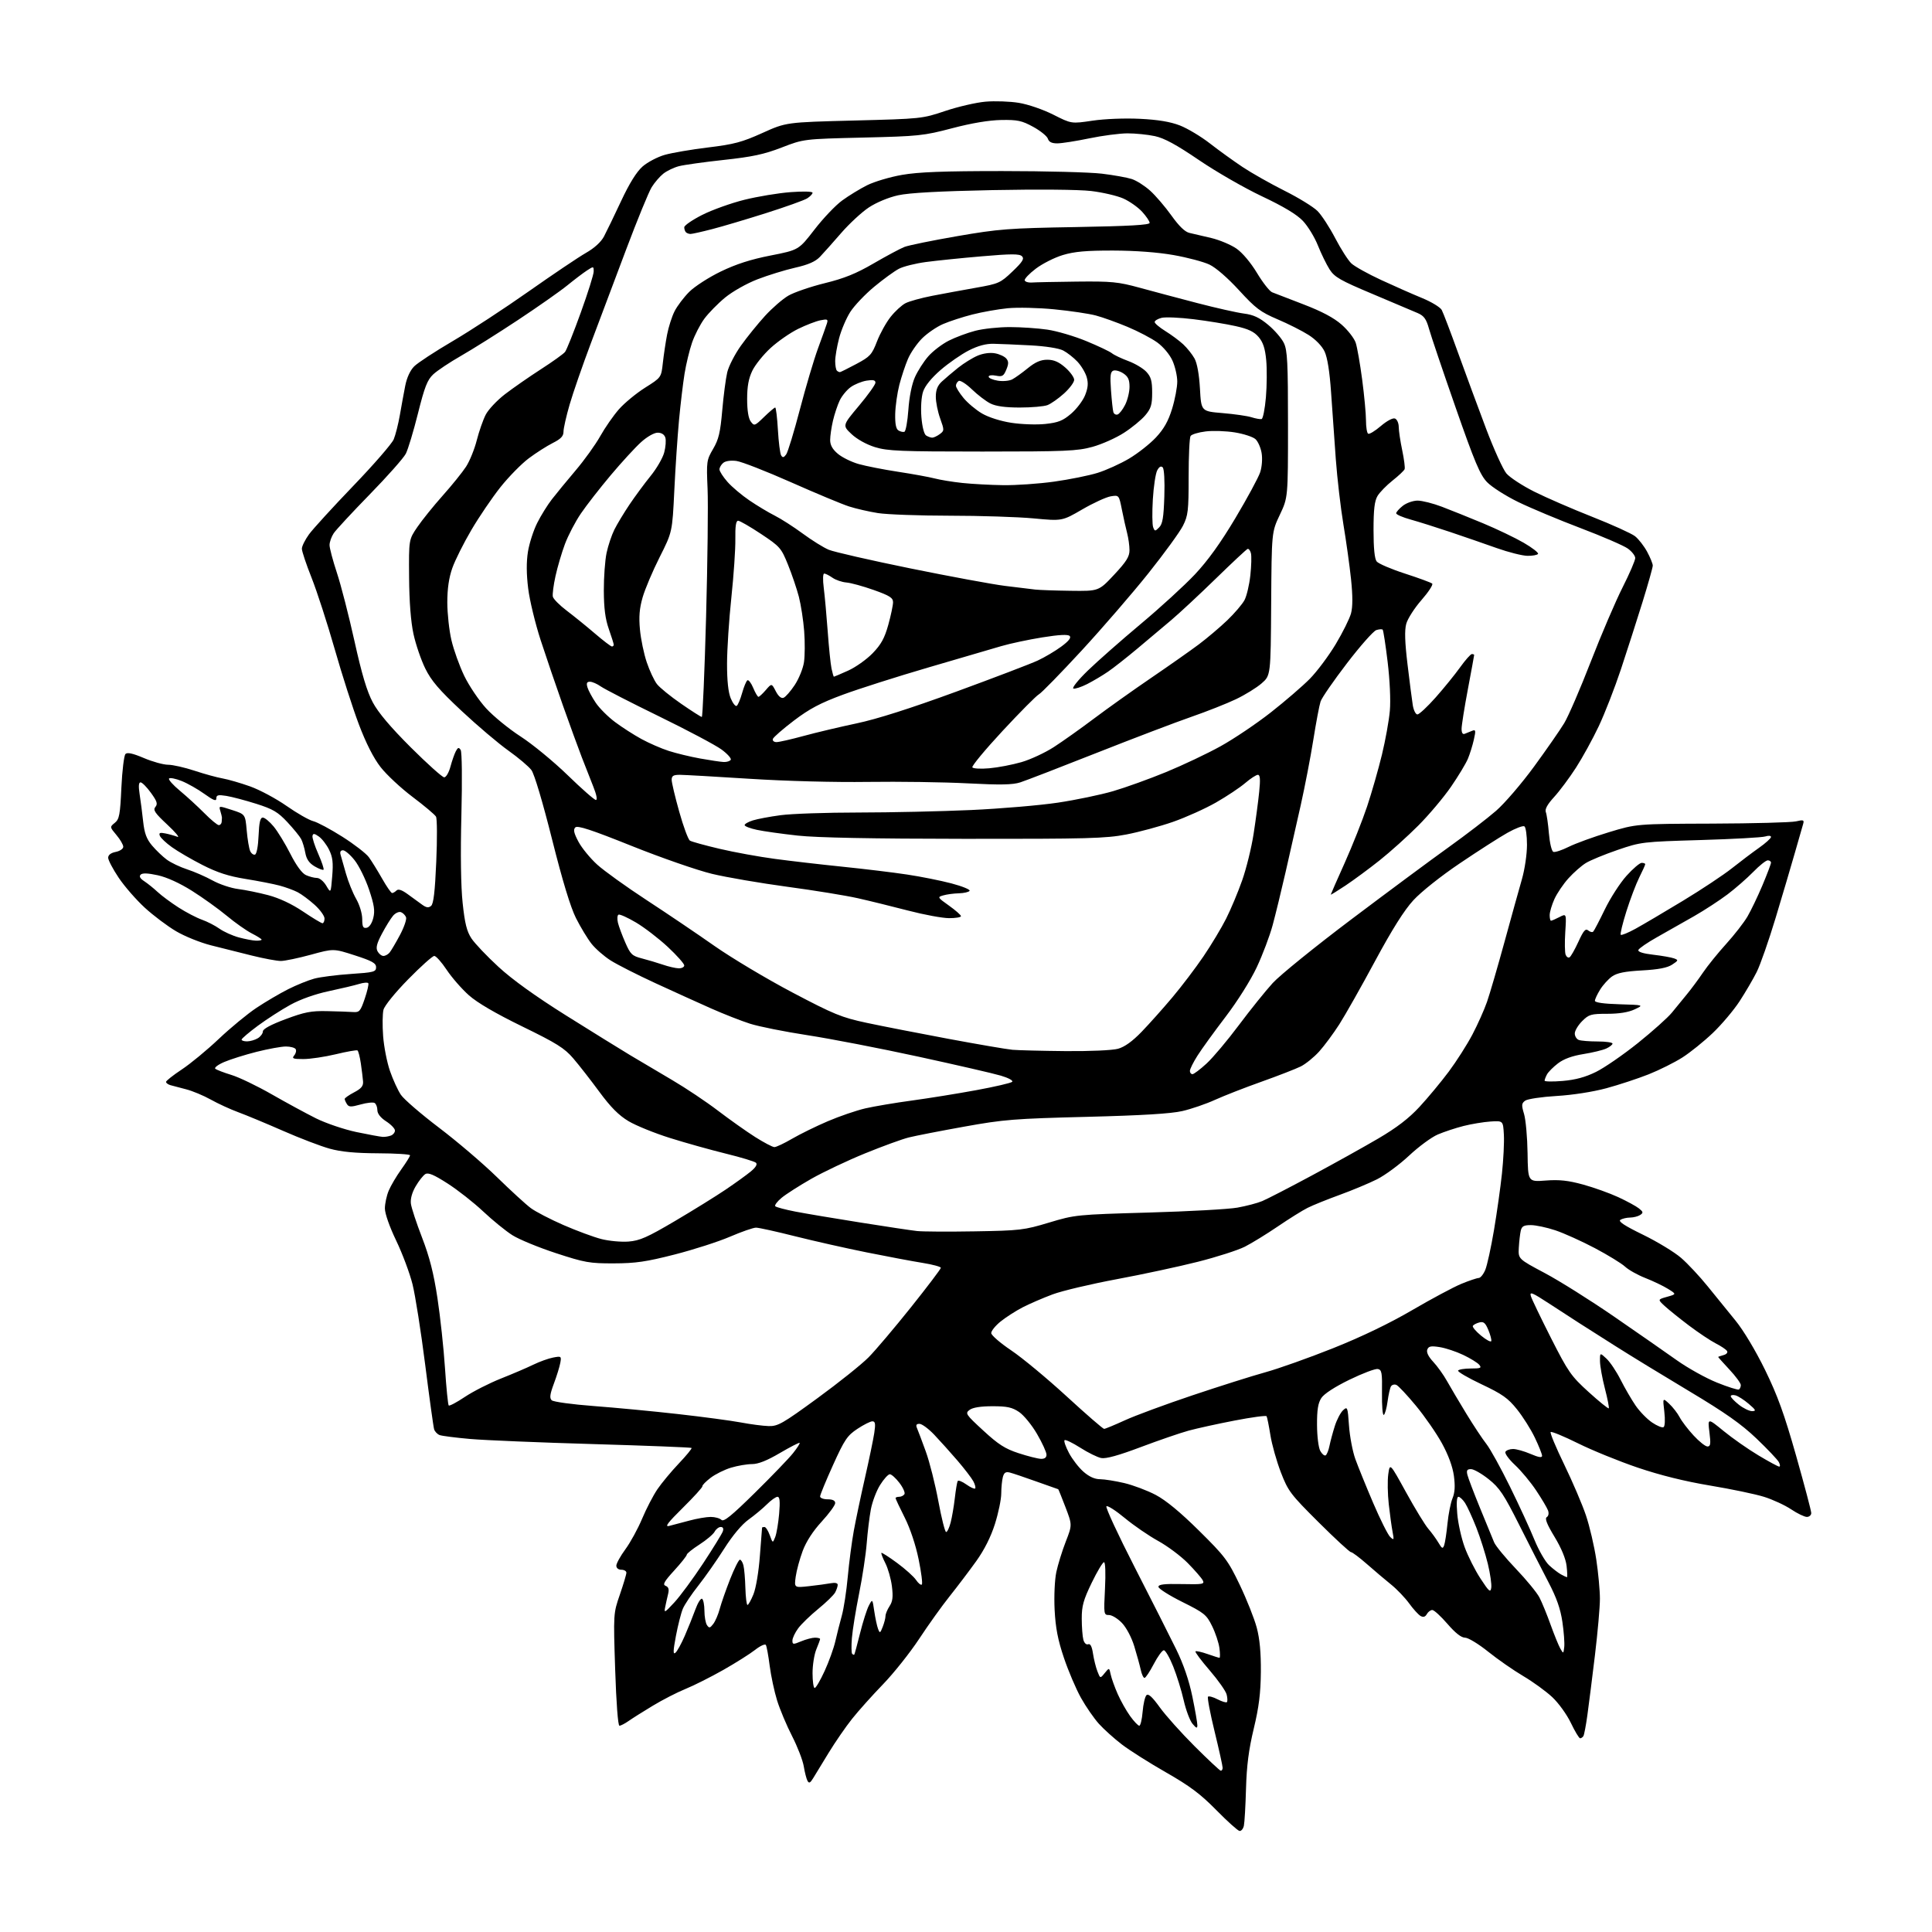 <?xml version="1.0" encoding="UTF-8" standalone="no"?>
<svg 
  version="1.1" 
  xmlns="http://www.w3.org/2000/svg" 
  xmlns:xlink="http://www.w3.org/1999/xlink" 
  xmlns:svg="http://www.w3.org/2000/svg"
  xmlns:rdf="http://www.w3.org/1999/02/22-rdf-syntax-ns#"
  xmlns:cc="http://creativecommons.org/ns#"
  xmlns:dc="http://purl.org/dc/elements/1.1/"
  viewBox="0 0 768 768"
  width="768"
  height="768"
>
<style>svg {background-color: white; }</style>"
<path stroke="none" fill="black" fill-rule="evenodd" d="M492.73,727.83C492.05,727.74 487.90,724.01 483.50,719.54C477.20,713.13 472.95,709.95 463.50,704.55C456.90,700.78 449.01,695.79 445.96,693.45C442.91,691.12 438.80,687.42 436.83,685.24C434.86,683.05 431.64,678.40 429.68,674.88C427.72,671.37 424.68,664.23 422.92,659.00C420.51,651.87 419.60,647.12 419.23,639.94C418.96,634.53 419.25,628.03 419.90,624.94C420.54,621.95 422.22,616.50 423.65,612.84C426.24,606.18 426.24,606.18 423.53,599.09C422.04,595.19 420.75,592.00 420.66,591.99C420.57,591.99 416.68,590.61 412.00,588.93C407.32,587.25 402.55,585.64 401.39,585.35C399.79,584.95 399.13,585.39 398.65,587.16C398.31,588.45 398.02,591.39 398.01,593.70C398.01,596.01 396.88,601.44 395.51,605.78C393.88,610.93 391.31,616.05 388.07,620.58C385.34,624.38 380.60,630.65 377.53,634.50C374.45,638.35 368.98,646.00 365.36,651.50C361.73,657.00 355.29,665.10 351.04,669.50C346.78,673.90 341.23,680.10 338.71,683.27C336.18,686.44 332.00,692.52 329.40,696.77C326.81,701.02 324.03,705.58 323.22,706.90C322.07,708.78 321.58,709.00 320.99,707.90C320.57,707.13 319.90,704.54 319.51,702.14C319.11,699.74 317.02,694.34 314.87,690.14C312.71,685.94 310.04,679.58 308.92,676.00C307.81,672.42 306.48,666.21 305.96,662.18C305.45,658.15 304.77,654.43 304.44,653.90C304.12,653.38 302.20,654.25 300.18,655.84C298.15,657.43 292.45,661.03 287.50,663.84C282.55,666.64 275.80,670.04 272.50,671.38C269.20,672.72 263.35,675.72 259.50,678.05C255.65,680.37 251.31,683.11 249.85,684.14C248.39,685.16 246.76,686.00 246.23,686.00C245.66,686.00 244.97,676.83 244.54,663.69C243.81,641.38 243.82,641.37 246.41,633.86C247.83,629.73 249.00,625.82 249.00,625.17C249.00,624.53 248.10,624.00 247.00,624.00C245.83,624.00 245.00,623.33 245.00,622.38C245.00,621.50 246.63,618.55 248.61,615.85C250.60,613.14 253.59,607.68 255.25,603.71C256.91,599.75 259.65,594.48 261.33,592.00C263.02,589.52 266.85,584.91 269.86,581.74C272.86,578.58 275.13,575.80 274.91,575.58C274.68,575.36 257.18,574.67 236.00,574.05C214.82,573.44 192.76,572.52 186.96,572.02C181.17,571.51 175.67,570.81 174.75,570.46C173.83,570.10 172.85,569.07 172.57,568.16C172.29,567.25 170.69,555.70 169.02,542.50C167.35,529.30 165.08,514.90 163.98,510.50C162.88,506.10 159.96,498.30 157.49,493.16C154.85,487.66 153.00,482.41 153.00,480.38C153.00,478.49 153.68,475.31 154.51,473.33C155.34,471.34 157.59,467.53 159.51,464.86C161.43,462.18 163.00,459.66 163.00,459.25C163.00,458.84 157.26,458.48 150.25,458.45C141.28,458.41 135.59,457.87 131.07,456.62C127.53,455.65 119.21,452.47 112.57,449.55C105.93,446.64 97.93,443.31 94.78,442.15C91.63,441.00 86.68,438.72 83.78,437.10C80.88,435.48 76.47,433.65 74.00,433.02C71.53,432.39 68.71,431.65 67.75,431.37C66.79,431.09 66.00,430.51 66.00,430.07C66.00,429.64 68.81,427.42 72.25,425.14C75.69,422.87 82.33,417.39 87.00,412.96C91.67,408.54 98.43,402.97 102.02,400.59C105.60,398.21 111.24,394.90 114.54,393.23C117.85,391.56 122.52,389.67 124.93,389.02C127.33,388.37 133.85,387.54 139.40,387.17C148.61,386.56 149.50,386.32 149.50,384.50C149.50,382.87 147.92,381.99 141.05,379.77C132.59,377.04 132.59,377.04 123.55,379.52C118.57,380.88 113.21,382.00 111.64,382.00C110.07,382.00 104.89,381.04 100.14,379.86C95.39,378.68 88.05,376.84 83.83,375.77C79.61,374.70 73.36,372.18 69.96,370.16C66.55,368.15 60.97,363.95 57.57,360.84C54.17,357.72 49.50,352.37 47.19,348.93C44.89,345.50 43.00,341.91 43.00,340.97C43.00,339.86 44.06,339.04 46.00,338.65C47.68,338.31 49.00,337.41 49.00,336.60C49.00,335.81 47.79,333.71 46.30,331.95C43.61,328.74 43.60,328.74 45.64,327.09C47.43,325.64 47.76,323.91 48.25,313.11C48.57,306.33 49.30,300.30 49.88,299.72C50.61,298.99 52.81,299.47 57.21,301.34C60.67,302.81 65.00,304.00 66.82,304.00C68.65,304.00 73.38,305.07 77.32,306.37C81.27,307.68 86.30,309.06 88.50,309.44C90.70,309.83 95.62,311.25 99.43,312.61C103.24,313.97 109.77,317.47 113.93,320.38C118.09,323.29 122.85,326.01 124.50,326.42C126.15,326.83 131.35,329.61 136.07,332.60C140.79,335.59 145.55,339.27 146.64,340.77C147.73,342.27 150.09,346.09 151.89,349.25C153.68,352.41 155.47,355.00 155.87,355.00C156.27,355.00 157.06,354.54 157.62,353.98C158.32,353.28 159.74,353.75 162.07,355.45C163.96,356.81 166.51,358.68 167.76,359.59C169.46,360.83 170.34,360.96 171.36,360.11C172.34,359.30 172.91,354.43 173.42,342.53C173.82,333.47 173.77,325.42 173.32,324.63C172.87,323.83 168.68,320.31 164.02,316.80C159.36,313.29 153.62,307.94 151.27,304.91C148.48,301.32 145.49,295.44 142.66,287.96C140.27,281.65 135.94,268.18 133.04,258.00C130.13,247.82 126.01,235.10 123.88,229.73C121.74,224.36 120.00,219.14 120.00,218.13C120.00,217.12 121.28,214.55 122.84,212.40C124.40,210.26 132.32,201.59 140.43,193.15C148.55,184.71 155.78,176.38 156.51,174.64C157.23,172.91 158.33,168.56 158.95,164.99C159.57,161.42 160.53,156.17 161.09,153.33C161.72,150.13 163.07,147.20 164.64,145.64C166.03,144.24 172.94,139.72 179.99,135.58C187.05,131.44 200.62,122.56 210.16,115.84C219.70,109.13 229.92,102.25 232.87,100.56C236.27,98.63 238.92,96.21 240.09,94.00C241.11,92.08 244.18,85.74 246.90,79.92C250.21,72.85 253.05,68.29 255.43,66.19C257.40,64.47 261.37,62.38 264.25,61.56C267.14,60.74 274.91,59.41 281.53,58.61C291.77,57.37 294.97,56.52 303.03,52.88C312.50,48.60 312.50,48.60 339.50,47.91C366.20,47.23 366.60,47.19 375.72,44.12C380.79,42.42 387.99,40.75 391.72,40.42C395.45,40.09 401.43,40.30 405.00,40.88C408.68,41.48 414.62,43.52 418.70,45.58C425.90,49.22 425.90,49.22 434.29,47.97C439.15,47.25 447.08,46.94 453.10,47.23C460.31,47.58 465.18,48.39 469.00,49.86C472.02,51.03 477.43,54.26 481.00,57.05C484.57,59.83 490.43,64.05 494.00,66.43C497.57,68.80 505.05,73.03 510.61,75.82C516.18,78.60 522.07,82.23 523.72,83.87C525.36,85.51 528.53,90.38 530.77,94.68C533.01,98.98 535.90,103.49 537.18,104.70C538.47,105.91 543.79,108.88 549.01,111.29C554.23,113.71 561.55,116.94 565.28,118.47C569.01,120.00 572.54,122.14 573.12,123.23C573.70,124.31 576.64,132.02 579.64,140.35C582.65,148.68 587.64,162.20 590.73,170.38C593.82,178.56 597.46,186.58 598.81,188.19C600.17,189.80 605.15,193.06 609.89,195.44C614.63,197.81 624.99,202.31 632.93,205.44C640.86,208.57 648.51,212.04 649.93,213.14C651.34,214.25 653.51,217.02 654.75,219.31C655.99,221.60 657.00,224.08 657.00,224.83C657.00,225.58 655.16,232.11 652.92,239.35C650.68,246.58 646.82,258.57 644.36,266.00C641.89,273.43 637.92,283.62 635.54,288.66C633.16,293.70 629.08,301.13 626.48,305.16C623.88,309.20 619.97,314.44 617.79,316.82C615.11,319.75 614.05,321.67 614.49,322.82C614.85,323.74 615.41,327.58 615.72,331.34C616.05,335.17 616.82,338.38 617.49,338.63C618.13,338.88 620.88,337.98 623.58,336.63C626.29,335.28 633.45,332.67 639.50,330.84C650.50,327.50 650.50,327.50 680.50,327.40C697.00,327.34 712.03,326.94 713.90,326.51C716.94,325.81 717.25,325.93 716.76,327.61C716.46,328.65 714.99,333.77 713.49,339.00C712.00,344.23 708.55,355.88 705.83,364.90C703.11,373.92 699.72,383.60 698.31,386.40C696.90,389.21 693.84,394.43 691.52,398.00C689.19,401.57 684.40,407.25 680.87,410.62C677.33,413.99 671.90,418.37 668.80,420.35C665.70,422.33 659.65,425.35 655.36,427.06C651.06,428.76 643.48,431.26 638.52,432.60C633.20,434.03 625.08,435.30 618.73,435.67C612.81,436.02 607.21,436.86 606.29,437.53C604.82,438.60 604.77,439.28 605.84,442.85C606.51,445.10 607.14,452.09 607.23,458.38C607.39,469.82 607.39,469.82 614.45,469.28C619.85,468.87 623.36,469.25 629.30,470.88C633.58,472.05 639.87,474.31 643.29,475.89C646.70,477.47 650.40,479.48 651.50,480.36C653.23,481.74 653.30,482.10 652.00,482.97C651.17,483.52 649.38,483.98 648.00,484.00C646.62,484.02 644.88,484.42 644.13,484.90C643.15,485.52 645.76,487.24 653.13,490.83C658.83,493.61 665.67,497.77 668.31,500.07C670.96,502.38 675.68,507.43 678.81,511.31C681.94,515.18 686.92,521.31 689.87,524.93C693.04,528.80 697.86,536.84 701.61,544.50C706.61,554.72 709.26,562.04 713.99,578.71C717.29,590.37 720.00,600.61 720.00,601.46C720.00,602.30 719.21,603.00 718.25,603.00C717.29,602.99 714.48,601.64 712.00,599.98C709.52,598.32 704.68,596.09 701.23,595.01C697.79,593.93 688.13,591.92 679.77,590.53C669.72,588.85 659.99,586.44 651.04,583.41C643.59,580.88 632.89,576.53 627.26,573.73C621.62,570.94 616.74,568.93 616.41,569.26C616.08,569.59 618.51,575.40 621.80,582.18C625.09,588.96 628.98,598.05 630.44,602.39C631.90,606.73 633.74,614.61 634.54,619.89C635.34,625.18 635.99,632.21 635.99,635.51C636.00,638.82 635.10,648.95 634.01,658.01C632.92,667.08 631.56,677.81 631.00,681.86C630.44,685.91 629.73,689.62 629.43,690.11C629.13,690.60 628.54,691.00 628.12,691.00C627.71,691.00 626.06,688.27 624.47,684.94C622.86,681.56 619.56,676.99 617.03,674.62C614.52,672.28 609.33,668.51 605.49,666.25C601.65,663.98 595.38,659.63 591.57,656.57C587.74,653.49 583.63,651.00 582.38,651.00C580.88,651.00 578.52,649.15 575.37,645.50C572.76,642.48 570.05,640.00 569.36,640.00C568.67,640.00 567.69,640.73 567.19,641.63C566.56,642.75 565.79,642.98 564.71,642.38C563.85,641.89 561.80,639.65 560.16,637.38C558.52,635.12 555.29,631.74 552.98,629.88C550.67,628.02 546.35,624.36 543.38,621.75C540.41,619.14 537.55,617.00 537.04,617.00C536.52,617.00 530.73,611.66 524.17,605.13C512.99,594.00 512.05,592.76 509.16,585.27C507.47,580.87 505.59,574.22 505.00,570.47C504.40,566.72 503.72,563.36 503.49,562.98C503.26,562.61 497.54,563.38 490.79,564.69C484.03,565.99 475.80,567.80 472.50,568.70C469.20,569.60 460.65,572.54 453.50,575.23C444.64,578.57 439.62,579.96 437.74,579.59C436.22,579.29 432.46,577.43 429.38,575.46C426.30,573.50 423.51,572.16 423.17,572.50C422.83,572.83 423.63,575.12 424.94,577.59C426.24,580.05 428.83,583.40 430.69,585.03C432.92,586.99 435.16,588.01 437.28,588.01C439.05,588.02 443.38,588.71 446.91,589.54C450.43,590.37 456.06,592.49 459.41,594.25C463.47,596.39 469.21,601.13 476.64,608.48C486.96,618.68 488.16,620.28 492.82,630.00C495.58,635.77 498.62,643.42 499.57,647.00C500.77,651.48 501.27,656.97 501.21,664.65C501.13,673.08 500.45,678.57 498.39,687.15C496.39,695.48 495.57,701.83 495.31,711.00C495.12,717.88 494.73,724.51 494.46,725.75C494.19,726.99 493.41,727.92 492.73,727.83zM485.25,703.88C485.66,703.94 486.01,703.44 486.02,702.75C486.03,702.06 484.59,695.55 482.82,688.29C481.04,681.02 479.87,674.80 480.20,674.46C480.54,674.13 482.25,674.59 484.00,675.50C485.75,676.41 487.42,676.91 487.71,676.62C488.00,676.33 487.96,674.97 487.61,673.60C487.27,672.22 484.23,667.91 480.87,664.01C477.50,660.11 474.96,656.71 475.22,656.45C475.48,656.19 477.61,656.66 479.97,657.49C482.32,658.32 484.48,659.00 484.76,659.00C485.04,659.00 485.03,657.26 484.74,655.13C484.46,653.01 483.15,649.07 481.82,646.38C479.61,641.87 478.70,641.14 469.96,636.79C464.76,634.20 460.50,631.50 460.50,630.79C460.50,629.82 462.76,629.55 469.75,629.69C478.23,629.87 478.93,629.74 478.09,628.16C477.58,627.21 474.91,624.15 472.16,621.35C469.41,618.56 464.10,614.59 460.37,612.54C456.65,610.49 450.67,606.39 447.09,603.42C443.51,600.45 440.24,598.36 439.82,598.78C439.39,599.21 444.46,610.12 451.07,623.03C457.68,635.94 465.09,650.59 467.54,655.60C470.48,661.62 472.66,667.99 473.99,674.46C475.10,679.83 475.99,684.96 475.97,685.86C475.94,687.17 475.55,687.04 474.04,685.23C473.00,683.99 471.43,679.80 470.55,675.94C469.68,672.07 467.79,666.01 466.37,662.46C464.95,658.90 463.27,656.00 462.64,656.00C462.01,656.00 460.21,658.48 458.63,661.50C457.05,664.53 455.40,667.00 454.96,667.00C454.52,667.00 453.84,665.54 453.46,663.75C453.07,661.96 451.91,657.76 450.89,654.41C449.81,650.88 447.74,646.98 446.00,645.16C444.34,643.42 442.02,642.00 440.85,642.00C438.77,642.00 438.73,641.72 439.25,631.50C439.56,625.32 439.40,621.00 438.86,621.00C438.35,621.00 436.14,624.69 433.96,629.20C430.67,636.00 430.00,638.42 430.01,643.45C430.02,646.78 430.31,650.54 430.65,651.81C431.00,653.14 431.81,653.90 432.55,653.62C433.43,653.28 434.05,654.47 434.48,657.31C434.83,659.62 435.62,662.80 436.24,664.39C437.36,667.28 437.36,667.28 439.14,665.07C440.93,662.87 440.93,662.87 441.53,665.68C441.86,667.23 443.12,670.72 444.32,673.44C445.52,676.15 447.74,680.09 449.26,682.19C450.77,684.28 452.40,686.00 452.88,686.00C453.36,686.00 453.96,683.51 454.21,680.46C454.46,677.42 455.15,674.45 455.73,673.87C456.48,673.12 458.03,674.53 461.00,678.65C463.31,681.87 469.54,688.83 474.85,694.13C480.16,699.42 484.84,703.81 485.25,703.88zM323.85,671.00C324.32,671.00 326.10,667.96 327.80,664.25C329.50,660.54 331.41,655.25 332.04,652.50C332.66,649.75 333.83,645.16 334.62,642.30C335.42,639.45 336.49,632.47 337.00,626.80C337.52,621.14 338.60,612.90 339.40,608.50C340.21,604.10 342.21,594.59 343.86,587.36C345.50,580.13 347.16,572.15 347.54,569.61C348.09,565.94 347.93,565.00 346.78,565.00C345.99,565.00 343.31,566.35 340.82,568.00C336.81,570.66 335.72,572.26 331.15,582.36C328.32,588.61 326.00,594.24 326.00,594.86C326.00,595.49 327.35,596.00 329.00,596.00C331.01,596.00 332.00,596.50 332.00,597.51C332.00,598.34 329.58,601.65 326.63,604.86C323.19,608.60 320.47,612.79 319.09,616.49C317.90,619.68 316.65,624.28 316.31,626.73C315.70,631.18 315.70,631.18 321.60,630.53C324.85,630.17 328.74,629.64 330.25,629.36C331.95,629.04 333.00,629.28 333.00,629.99C333.00,630.62 332.55,631.98 331.99,633.02C331.43,634.06 328.41,637.00 325.27,639.56C322.13,642.12 318.53,645.60 317.28,647.30C316.03,649.00 315.00,651.18 315.00,652.14C315.00,653.76 315.28,653.78 318.47,652.45C320.38,651.65 322.85,651.00 323.97,651.00C325.09,651.00 326.00,651.24 326.00,651.53C326.00,651.82 325.32,653.68 324.50,655.65C323.68,657.63 323.00,661.89 323.00,665.12C323.00,668.35 323.38,671.00 323.85,671.00zM268.48,657.01C269.18,656.44 270.86,653.39 272.22,650.24C273.59,647.08 275.49,642.36 276.44,639.74C277.39,637.13 278.58,635.24 279.09,635.55C279.59,635.86 280.01,638.00 280.02,640.31C280.02,642.61 280.48,645.17 281.03,646.00C281.90,647.30 282.24,647.23 283.54,645.53C284.37,644.45 285.52,641.75 286.11,639.53C286.70,637.31 288.56,632.01 290.23,627.75C291.91,623.49 293.66,620.00 294.12,620.00C294.58,620.00 295.22,621.03 295.53,622.28C295.85,623.53 296.20,627.58 296.30,631.27C296.41,634.96 296.79,637.99 297.14,637.99C297.49,638.00 298.56,636.09 299.51,633.75C300.50,631.32 301.60,624.78 302.06,618.50C302.52,612.45 302.91,607.39 302.94,607.25C302.97,607.11 303.41,607.00 303.90,607.00C304.40,607.00 305.34,608.46 305.99,610.25C307.17,613.50 307.17,613.50 308.16,611.00C308.70,609.62 309.40,605.46 309.72,601.75C310.14,596.79 309.97,595.00 309.07,595.00C308.40,595.00 306.51,596.34 304.87,597.98C303.23,599.61 299.95,602.35 297.58,604.05C294.90,605.97 291.22,610.36 287.88,615.63C284.92,620.29 280.29,626.89 277.60,630.30C274.90,633.71 272.12,637.86 271.43,639.53C270.73,641.20 269.50,646.05 268.69,650.31C267.56,656.28 267.52,657.82 268.48,657.01zM339.58,657.75C339.72,657.61 340.75,653.79 341.88,649.26C343.01,644.73 344.58,639.78 345.37,638.27C346.81,635.52 346.81,635.52 347.54,640.51C347.95,643.26 348.62,646.40 349.04,647.50C349.74,649.34 349.88,649.28 350.90,646.68C351.50,645.14 352.00,643.21 352.00,642.40C352.00,641.59 352.73,639.82 353.62,638.46C354.86,636.57 355.07,634.75 354.55,630.59C354.18,627.62 353.01,623.49 351.95,621.41C350.90,619.34 350.18,617.48 350.37,617.29C350.56,617.11 353.37,618.91 356.62,621.30C359.86,623.69 363.25,626.73 364.15,628.07C365.05,629.41 366.08,630.22 366.44,629.87C366.80,629.53 366.23,625.01 365.17,619.85C364.01,614.17 361.82,607.60 359.63,603.25C357.63,599.29 356.00,595.81 356.00,595.52C356.00,595.24 356.65,595.00 357.44,595.00C358.23,595.00 359.17,594.53 359.53,593.96C359.88,593.38 358.98,591.36 357.53,589.46C356.08,587.56 354.36,586.02 353.70,586.04C353.04,586.06 351.31,587.97 349.86,590.29C348.40,592.60 346.75,596.98 346.18,600.00C345.61,603.02 344.87,609.10 344.53,613.50C344.19,617.90 342.83,626.90 341.50,633.50C340.17,640.10 338.89,648.05 338.64,651.18C338.39,654.30 338.44,657.11 338.76,657.43C339.08,657.74 339.44,657.89 339.58,657.75zM621.81,654.71C621.99,653.17 621.66,648.67 621.07,644.71C620.31,639.53 618.75,635.10 615.56,629.00C613.12,624.33 607.89,614.09 603.95,606.25C597.78,593.98 596.08,591.43 591.76,588.00C589.00,585.80 585.85,584.00 584.75,584.00C583.20,584.00 582.88,584.49 583.31,586.25C583.61,587.49 585.87,593.45 588.35,599.50C590.82,605.55 593.34,611.67 593.94,613.11C594.55,614.55 598.44,619.27 602.58,623.61C606.73,627.95 610.94,633.08 611.94,635.00C612.94,636.92 614.94,641.80 616.38,645.83C617.83,649.86 619.57,654.13 620.25,655.33C621.47,657.46 621.49,657.45 621.81,654.71zM268.05,637.00C270.35,634.52 275.49,627.55 279.48,621.50C283.46,615.45 287.00,609.71 287.33,608.75C287.72,607.62 287.43,607.00 286.50,607.00C285.72,607.00 284.62,607.84 284.07,608.88C283.51,609.91 280.80,612.20 278.03,613.98C275.26,615.76 273.00,617.58 273.00,618.02C273.00,618.47 270.75,621.30 268.00,624.31C263.99,628.70 263.32,629.91 264.60,630.40C265.74,630.84 266.03,631.75 265.61,633.51C265.27,634.88 264.75,637.24 264.44,638.75C263.91,641.32 264.15,641.20 268.05,637.00zM592.80,631.15C593.00,629.86 592.39,625.58 591.44,621.65C590.49,617.72 588.43,611.22 586.85,607.20C585.27,603.19 583.26,598.80 582.38,597.45C581.49,596.10 580.31,595.00 579.74,595.00C579.08,595.00 578.91,597.42 579.28,601.75C579.59,605.46 580.91,611.42 582.22,615.00C583.52,618.58 586.36,624.20 588.52,627.50C591.93,632.72 592.49,633.19 592.80,631.15zM622.88,626.97C623.09,626.99 623.03,624.98 622.75,622.52C622.43,619.67 620.69,615.44 617.96,610.93C614.90,605.88 614.01,603.61 614.87,603.08C615.57,602.64 615.78,601.55 615.36,600.42C614.97,599.36 612.86,595.80 610.66,592.50C608.47,589.20 604.67,584.63 602.22,582.35C599.75,580.05 598.06,577.71 598.44,577.10C598.81,576.49 600.18,576.00 601.48,576.00C602.77,576.00 605.90,576.88 608.42,577.96C611.60,579.33 613.00,579.56 613.00,578.71C613.00,578.05 611.71,574.80 610.13,571.50C608.56,568.20 605.35,563.12 603.01,560.21C599.45,555.77 597.16,554.16 588.93,550.27C583.53,547.72 579.34,545.27 579.61,544.82C579.89,544.37 582.17,544.00 584.68,544.00C588.59,544.00 589.07,543.79 588.02,542.52C587.34,541.71 584.48,539.94 581.65,538.60C578.82,537.25 574.59,535.85 572.25,535.49C568.82,534.95 567.88,535.14 567.37,536.48C566.96,537.54 567.80,539.27 569.71,541.32C571.35,543.07 573.83,546.52 575.21,549.00C576.60,551.48 580.06,557.33 582.91,562.00C585.76,566.67 589.34,572.08 590.86,574.00C592.38,575.92 596.61,583.58 600.25,591.00C603.90,598.42 608.27,607.91 609.96,612.09C611.66,616.26 614.28,620.81 615.78,622.20C617.27,623.59 619.40,625.23 620.50,625.84C621.60,626.44 622.67,626.95 622.88,626.97zM574.08,614.26C574.43,613.29 575.02,609.40 575.40,605.62C575.77,601.83 576.68,597.32 577.40,595.58C578.33,593.35 578.49,590.73 577.95,586.69C577.44,583.00 575.75,578.40 573.19,573.73C571.01,569.76 566.36,563.04 562.86,558.81C559.36,554.58 555.86,550.85 555.08,550.52C554.30,550.20 553.34,550.46 552.94,551.09C552.55,551.73 551.94,554.43 551.58,557.09C551.23,559.74 550.56,562.16 550.08,562.45C549.61,562.74 549.29,558.83 549.36,553.77C549.48,545.66 549.29,544.51 547.71,544.20C546.73,544.00 541.67,545.91 536.47,548.44C530.61,551.29 526.36,554.05 525.26,555.72C523.94,557.74 523.51,560.41 523.54,566.46C523.56,571.01 524.12,575.49 524.84,576.78C525.53,578.03 526.49,578.81 526.97,578.52C527.45,578.22 528.14,576.52 528.49,574.74C528.85,572.96 529.80,569.42 530.61,566.87C531.42,564.32 532.90,561.50 533.90,560.59C535.63,559.02 535.73,559.29 536.25,566.73C536.55,571.00 537.68,576.98 538.77,580.00C539.86,583.02 543.05,590.88 545.86,597.45C548.67,604.02 551.71,610.09 552.61,610.95C554.12,612.38 554.20,612.22 553.58,609.00C553.21,607.08 552.52,602.12 552.06,598.00C551.60,593.88 551.51,588.48 551.86,586.02C552.50,581.53 552.50,581.53 558.94,593.23C562.48,599.67 566.46,606.19 567.78,607.72C569.10,609.25 570.91,611.74 571.81,613.26C573.22,615.65 573.53,615.78 574.08,614.26zM376.10,609.00C376.55,609.00 377.36,607.31 377.89,605.25C378.43,603.19 379.18,598.80 379.56,595.50C379.94,592.20 380.45,589.15 380.70,588.73C380.94,588.31 382.48,588.92 384.13,590.09C385.77,591.26 387.35,591.98 387.64,591.69C387.93,591.41 387.60,590.12 386.92,588.84C386.23,587.55 383.38,583.84 380.59,580.58C377.79,577.33 373.65,572.72 371.38,570.33C369.12,567.95 366.48,566.00 365.52,566.00C364.25,566.00 363.99,566.46 364.54,567.75C364.96,568.71 366.52,572.88 368.02,577.00C369.52,581.12 371.76,590.01 373.01,596.75C374.26,603.49 375.65,609.00 376.10,609.00zM266.00,606.58C267.38,606.23 270.96,605.29 273.96,604.48C276.96,603.66 280.81,603.00 282.51,603.00C284.21,603.00 286.13,603.53 286.78,604.18C287.68,605.08 290.77,602.58 300.06,593.43C306.73,586.87 313.54,579.79 315.21,577.70C316.88,575.62 318.07,573.75 317.87,573.56C317.67,573.37 314.14,575.19 310.02,577.60C304.91,580.61 301.41,582.00 298.93,582.00C296.94,582.00 293.20,582.64 290.61,583.42C288.03,584.19 284.36,586.01 282.47,587.46C280.58,588.90 279.11,590.40 279.22,590.79C279.33,591.18 275.83,595.03 271.46,599.35C265.44,605.29 264.11,607.05 266.00,606.58zM707.26,583.00C707.71,583.00 707.64,582.19 707.11,581.20C706.58,580.21 702.59,576.01 698.24,571.85C692.22,566.10 685.85,561.61 671.54,553.05C661.21,546.87 647.97,538.78 642.13,535.07C636.28,531.37 629.80,527.25 627.73,525.92C625.65,524.59 620.34,521.14 615.91,518.25C609.01,513.74 607.96,513.32 608.55,515.25C608.93,516.49 612.56,524.02 616.60,532.00C623.41,545.41 624.53,547.02 631.53,553.37C635.69,557.14 639.28,560.05 639.50,559.83C639.73,559.61 639.04,556.07 637.97,551.96C636.91,547.86 636.03,542.96 636.02,541.08C636.00,537.65 636.00,537.65 638.60,540.08C640.03,541.41 642.57,545.20 644.23,548.50C645.90,551.80 648.58,556.41 650.18,558.74C651.78,561.08 654.72,564.10 656.71,565.45C658.70,566.80 660.76,567.65 661.29,567.32C661.84,566.98 661.97,564.38 661.59,561.16C660.93,555.59 660.93,555.59 663.56,558.04C665.01,559.40 666.86,561.79 667.68,563.36C668.50,564.94 670.99,568.20 673.21,570.61C675.44,573.03 677.92,575.00 678.74,575.00C679.97,575.00 680.11,574.00 679.52,569.33C678.81,563.66 678.81,563.66 685.16,568.85C688.65,571.71 694.87,576.06 698.98,578.52C703.09,580.99 706.82,583.00 707.26,583.00zM413.75,579.91C415.26,579.97 416.00,579.42 416.00,578.25C416.00,577.28 414.31,573.58 412.24,570.03C410.18,566.48 406.96,562.54 405.10,561.29C402.35,559.43 400.35,559.00 394.54,559.00C389.88,559.00 386.71,559.50 385.44,560.44C383.60,561.81 383.86,562.22 390.89,568.69C396.84,574.18 399.55,575.92 404.89,577.66C408.52,578.85 412.51,579.86 413.75,579.91zM438.90,568.00C439.35,568.00 443.04,566.47 447.11,564.61C451.17,562.74 463.27,558.27 474.00,554.67C484.73,551.07 497.77,546.94 503.00,545.50C508.23,544.06 520.38,539.74 530.00,535.90C541.30,531.39 552.43,526.03 561.40,520.78C569.05,516.31 577.83,511.62 580.90,510.35C583.98,509.08 587.09,508.04 587.80,508.02C588.52,508.01 589.70,506.54 590.44,504.75C591.17,502.96 592.72,495.88 593.88,489.00C595.04,482.12 596.47,472.00 597.05,466.50C597.64,461.00 597.99,454.02 597.81,451.00C597.50,445.50 597.50,445.50 592.50,445.82C589.75,446.00 584.93,446.80 581.80,447.59C578.66,448.38 574.05,449.91 571.54,450.98C569.04,452.05 563.90,455.84 560.12,459.39C556.33,462.94 550.60,467.17 547.37,468.79C544.14,470.41 537.45,473.20 532.50,475.00C527.55,476.80 521.83,479.11 519.79,480.14C517.74,481.16 512.43,484.48 507.98,487.51C503.53,490.54 497.62,494.17 494.85,495.58C492.08,496.98 483.67,499.68 476.16,501.58C468.64,503.48 454.14,506.60 443.92,508.50C433.70,510.41 422.22,513.12 418.42,514.54C414.61,515.96 409.27,518.27 406.55,519.67C403.82,521.08 399.89,523.60 397.80,525.28C395.71,526.96 394.02,529.05 394.03,529.92C394.05,530.79 397.64,533.89 402.00,536.82C406.36,539.75 416.26,547.96 424.00,555.07C431.74,562.18 438.45,568.00 438.90,568.00zM305.56,566.89C309.23,566.99 311.11,565.91 324.93,555.82C333.35,549.68 342.50,542.36 345.26,539.57C348.02,536.78 355.61,527.81 362.14,519.64C368.66,511.47 374.00,504.42 374.00,503.98C374.00,503.54 370.74,502.66 366.75,502.02C362.76,501.38 352.75,499.50 344.50,497.84C336.25,496.18 323.43,493.29 316.00,491.42C308.57,489.55 301.62,488.01 300.54,488.01C299.46,488.00 294.81,489.62 290.20,491.60C285.60,493.58 275.68,496.77 268.16,498.69C256.89,501.57 252.66,502.19 244.00,502.21C234.37,502.24 232.46,501.90 220.98,498.14C214.10,495.89 206.31,492.68 203.68,491.01C201.05,489.35 195.82,485.09 192.05,481.55C188.29,478.01 181.92,473.01 177.90,470.44C172.44,466.94 170.21,466.00 169.05,466.73C168.20,467.26 166.47,469.45 165.22,471.60C163.78,474.07 163.09,476.60 163.34,478.50C163.55,480.15 165.56,486.23 167.79,492.00C170.75,499.66 172.40,506.15 173.89,516.00C175.02,523.42 176.37,535.95 176.89,543.83C177.41,551.72 178.08,558.41 178.37,558.70C178.66,558.99 181.56,557.46 184.81,555.28C188.06,553.11 194.50,549.84 199.11,548.00C203.73,546.17 209.53,543.69 212.00,542.48C214.47,541.28 218.01,540.00 219.86,539.65C223.10,539.03 223.21,539.11 222.73,541.75C222.46,543.26 221.31,546.98 220.18,550.00C218.60,554.23 218.40,555.76 219.31,556.63C219.97,557.25 227.47,558.28 236.00,558.92C244.53,559.56 259.60,560.99 269.50,562.11C279.40,563.22 290.65,564.73 294.50,565.45C298.35,566.18 303.33,566.83 305.56,566.89zM696.50,560.95C698.20,560.92 697.99,560.48 695.14,558.05C693.30,556.47 690.94,554.96 689.89,554.68C688.85,554.41 688.00,554.56 688.00,555.02C688.00,555.48 689.46,557.01 691.25,558.42C693.04,559.83 695.40,560.96 696.50,560.95zM691.25,552.35C691.66,552.09 692.00,551.30 692.00,550.58C692.00,549.86 689.98,547.10 687.50,544.45C685.02,541.79 683.00,539.53 683.00,539.42C683.00,539.32 683.95,538.99 685.10,538.68C686.28,538.38 686.91,537.66 686.53,537.05C686.17,536.46 684.14,535.09 682.03,534.02C679.92,532.94 675.12,529.73 671.35,526.89C667.58,524.04 663.25,520.55 661.72,519.14C658.93,516.56 658.93,516.56 662.70,515.50C666.46,514.45 666.46,514.45 662.98,512.30C661.07,511.12 657.02,509.19 654.00,508.01C650.98,506.82 647.38,504.81 646.00,503.52C644.62,502.24 639.23,498.93 634.00,496.16C628.77,493.40 621.70,490.21 618.28,489.07C614.86,487.93 610.48,487.00 608.55,487.00C605.73,487.00 604.94,487.44 604.52,489.25C604.24,490.49 603.89,493.51 603.75,495.97C603.50,500.44 603.50,500.44 614.05,506.05C619.86,509.13 632.23,516.91 641.55,523.32C650.87,529.74 662.10,537.55 666.50,540.68C670.90,543.81 678.10,547.82 682.50,549.59C686.89,551.36 690.83,552.60 691.25,552.35zM592.80,533.11C592.97,532.60 592.44,530.60 591.63,528.67C590.46,525.85 589.75,525.25 588.07,525.69C586.91,525.99 585.75,526.60 585.48,527.04C585.20,527.48 586.67,529.23 588.74,530.93C590.80,532.64 592.63,533.61 592.80,533.11zM249.84,493.54C254.32,493.19 257.28,491.88 268.34,485.36C275.58,481.09 284.65,475.47 288.50,472.86C292.35,470.26 296.85,467.01 298.50,465.64C300.45,464.02 301.15,462.82 300.50,462.21C299.95,461.70 294.55,460.06 288.50,458.58C282.45,457.09 272.49,454.31 266.36,452.38C260.23,450.46 252.80,447.44 249.86,445.69C245.98,443.37 242.77,440.15 238.24,434.00C234.80,429.32 230.13,423.34 227.86,420.70C224.38,416.64 221.27,414.69 207.62,408.04C197.01,402.86 189.74,398.62 186.36,395.61C183.53,393.09 179.57,388.55 177.56,385.52C175.54,382.48 173.33,380.00 172.63,380.00C171.94,380.00 167.27,384.18 162.26,389.29C157.08,394.57 152.84,399.80 152.44,401.40C152.05,402.95 151.98,407.65 152.30,411.86C152.61,416.06 153.83,422.30 155.02,425.73C156.20,429.15 158.15,433.41 159.36,435.20C160.56,436.99 167.39,442.87 174.52,448.28C181.66,453.69 192.00,462.51 197.50,467.88C203.00,473.25 209.07,478.81 211.00,480.24C212.93,481.67 218.78,484.70 224.00,486.98C229.22,489.25 235.97,491.75 239.00,492.53C242.03,493.31 246.90,493.76 249.84,493.54zM387.50,489.48C405.47,489.18 407.07,488.99 417.00,486.00C427.33,482.89 427.96,482.83 456.50,482.01C472.45,481.56 488.37,480.68 491.89,480.05C495.40,479.42 499.85,478.26 501.76,477.45C503.68,476.65 512.51,472.10 521.38,467.33C530.24,462.57 542.17,455.93 547.88,452.58C555.21,448.28 560.02,444.59 564.27,440.00C567.58,436.43 572.82,430.12 575.90,426.00C578.98,421.87 583.21,415.23 585.30,411.25C587.39,407.27 590.01,401.42 591.11,398.25C592.21,395.09 595.33,384.40 598.04,374.50C600.75,364.60 603.87,353.36 604.98,349.52C606.11,345.61 607.00,339.59 607.00,335.83C607.00,332.14 606.54,328.83 605.97,328.48C605.40,328.13 602.36,329.29 599.22,331.06C596.07,332.83 587.58,338.27 580.34,343.16C572.77,348.26 564.92,354.51 561.84,357.86C558.18,361.84 553.37,369.49 546.58,382.09C541.13,392.22 534.75,403.50 532.41,407.16C530.07,410.82 526.46,415.69 524.40,417.98C522.33,420.27 519.03,422.95 517.07,423.93C515.11,424.90 508.10,427.63 501.50,429.98C494.90,432.32 486.57,435.58 483.00,437.20C479.43,438.83 473.57,440.84 470.00,441.66C465.47,442.71 453.95,443.41 432.00,443.96C403.16,444.69 399.05,445.02 383.28,447.86C373.81,449.56 363.91,451.49 361.28,452.15C358.65,452.80 350.80,455.66 343.84,458.50C336.88,461.34 327.30,465.88 322.54,468.58C317.79,471.29 312.46,474.69 310.70,476.15C308.94,477.61 307.81,479.12 308.19,479.51C308.57,479.89 312.17,480.85 316.19,481.63C320.21,482.41 331.82,484.36 342.00,485.97C352.18,487.59 362.30,489.11 364.50,489.35C366.70,489.60 377.05,489.66 387.50,489.48zM307.83,455.99C308.56,456.00 311.71,454.51 314.83,452.69C317.95,450.87 324.33,447.73 329.01,445.73C333.70,443.72 340.45,441.41 344.01,440.59C347.58,439.78 355.90,438.37 362.50,437.48C369.10,436.58 380.57,434.74 388.00,433.37C395.43,432.01 401.89,430.51 402.36,430.04C402.85,429.55 400.87,428.48 397.86,427.59C394.91,426.71 380.12,423.31 365.00,420.02C349.88,416.73 330.07,412.90 321.00,411.51C311.93,410.12 301.64,408.06 298.15,406.94C294.66,405.83 287.68,403.09 282.65,400.86C277.62,398.63 267.65,394.10 260.50,390.81C253.35,387.51 245.36,383.46 242.75,381.80C240.14,380.15 236.71,377.15 235.13,375.15C233.55,373.14 230.78,368.57 228.98,365.00C226.79,360.66 223.62,350.23 219.45,333.63C215.75,318.89 212.41,307.68 211.25,306.13C210.18,304.68 206.06,301.20 202.11,298.39C198.15,295.58 189.78,288.48 183.50,282.61C174.51,274.20 171.45,270.62 169.04,265.72C167.36,262.30 165.25,256.12 164.36,252.00C163.31,247.15 162.69,239.20 162.62,229.50C162.50,214.50 162.50,214.50 165.91,209.50C167.78,206.75 172.32,201.12 175.99,197.00C179.67,192.88 183.84,187.70 185.27,185.50C186.70,183.30 188.61,178.60 189.51,175.06C190.41,171.52 192.01,166.94 193.06,164.88C194.11,162.82 197.56,159.15 200.73,156.71C203.91,154.27 210.32,149.81 215.00,146.79C219.68,143.78 224.00,140.68 224.61,139.90C225.23,139.13 228.04,132.10 230.86,124.28C233.69,116.46 236.00,109.10 236.00,107.92C236.00,105.81 235.95,105.80 233.28,107.55C231.79,108.53 228.28,111.19 225.48,113.47C222.68,115.75 213.89,121.92 205.95,127.18C198.00,132.44 187.80,138.85 183.28,141.44C178.76,144.02 173.78,147.34 172.21,148.82C169.87,151.02 168.78,153.81 166.14,164.37C164.37,171.45 162.20,178.65 161.31,180.37C160.42,182.09 153.99,189.35 147.01,196.50C140.03,203.65 133.58,210.61 132.66,211.97C131.75,213.33 131.00,215.44 131.00,216.67C131.00,217.89 132.32,222.85 133.92,227.69C135.53,232.54 138.67,244.75 140.90,254.82C143.83,268.05 145.86,274.83 148.18,279.19C150.37,283.30 155.22,289.03 163.32,297.12C169.88,303.65 175.84,309.00 176.58,309.00C177.32,309.00 178.44,307.09 179.06,304.75C179.69,302.41 180.66,299.65 181.21,298.61C182.03,297.08 182.38,296.99 183.12,298.11C183.64,298.91 183.76,309.91 183.41,324.00C183.02,339.52 183.20,352.34 183.91,358.97C184.77,367.07 185.56,370.25 187.41,373.04C188.72,375.02 193.55,380.11 198.15,384.34C203.64,389.40 212.84,396.02 225.00,403.65C235.18,410.03 246.65,417.14 250.50,419.45C254.35,421.76 261.88,426.22 267.23,429.36C272.58,432.50 280.75,437.96 285.40,441.51C290.05,445.05 296.69,449.76 300.17,451.97C303.65,454.17 307.10,455.99 307.83,455.99zM152.17,451.93C153.09,451.97 154.55,451.73 155.42,451.39C156.29,451.06 157.00,450.16 157.00,449.40C157.00,448.64 155.43,447.00 153.51,445.76C151.29,444.32 150.02,442.71 150.01,441.31C150.01,440.10 149.51,438.82 148.92,438.45C148.33,438.08 145.81,438.35 143.33,439.05C139.54,440.11 138.67,440.09 137.92,438.91C137.43,438.13 137.02,437.21 137.02,436.85C137.01,436.49 138.69,435.31 140.75,434.23C143.62,432.73 144.46,431.71 144.32,429.89C144.22,428.57 143.82,425.35 143.44,422.73C143.05,420.10 142.45,417.78 142.10,417.56C141.75,417.34 137.87,418.02 133.48,419.08C129.09,420.13 123.31,420.99 120.63,420.99C116.47,421.00 115.93,420.78 116.96,419.54C117.63,418.74 117.88,417.62 117.53,417.04C117.17,416.47 115.42,416.00 113.63,416.00C111.84,416.00 106.60,416.96 101.99,418.12C97.37,419.29 91.59,421.11 89.13,422.16C86.68,423.21 85.08,424.42 85.59,424.85C86.09,425.28 88.97,426.38 92.00,427.31C95.03,428.23 102.22,431.69 108.00,435.00C113.78,438.31 121.72,442.62 125.65,444.58C129.59,446.53 136.79,448.97 141.65,450.00C146.52,451.02 151.25,451.89 152.17,451.93zM621.19,429.69C626.25,429.26 630.18,428.20 634.44,426.10C637.77,424.46 645.27,419.29 651.10,414.62C656.92,409.95 663.00,404.51 664.60,402.54C666.19,400.57 668.89,397.28 670.58,395.23C672.27,393.18 675.15,389.30 676.97,386.61C678.79,383.92 682.94,378.79 686.19,375.21C689.44,371.62 693.24,366.74 694.63,364.36C696.03,361.98 698.71,356.39 700.59,351.94C702.46,347.48 704.00,343.43 704.00,342.92C704.00,342.41 703.42,342.00 702.71,342.00C702.00,342.00 699.41,344.06 696.96,346.58C694.51,349.09 689.90,353.12 686.73,355.52C683.55,357.92 677.57,361.82 673.43,364.19C669.30,366.56 662.70,370.30 658.77,372.50C654.85,374.70 651.47,377.02 651.27,377.65C651.03,378.38 653.18,379.06 657.20,379.52C660.67,379.92 664.38,380.58 665.45,380.97C667.27,381.64 667.21,381.81 664.68,383.47C662.77,384.72 659.22,385.40 652.73,385.76C645.92,386.14 642.80,386.76 640.82,388.15C639.35,389.19 637.21,391.54 636.07,393.39C634.93,395.23 634.00,397.23 634.00,397.83C634.00,398.53 637.52,399.03 643.75,399.21C653.50,399.50 653.50,399.50 649.78,401.25C647.33,402.40 643.64,403.00 638.96,403.00C632.43,403.00 631.61,403.24 628.92,405.92C627.32,407.53 626.00,409.73 626.00,410.82C626.00,411.90 626.71,413.06 627.58,413.39C628.45,413.73 631.83,414.00 635.08,414.00C638.34,414.00 641.00,414.38 641.00,414.84C641.00,415.30 639.87,416.19 638.49,416.82C637.11,417.45 633.01,418.44 629.38,419.02C624.98,419.72 621.62,420.95 619.34,422.69C617.45,424.13 615.48,426.11 614.95,427.09C614.43,428.07 614.00,429.19 614.00,429.58C614.00,429.97 617.24,430.02 621.19,429.69zM474.02,427.00C474.58,427.00 477.11,425.09 479.64,422.76C482.17,420.43 487.95,413.56 492.49,407.48C497.03,401.41 503.08,393.89 505.93,390.77C508.79,387.64 522.91,376.21 537.31,365.36C551.71,354.51 569.12,341.60 576.00,336.68C582.88,331.75 591.29,325.29 594.71,322.31C598.13,319.34 604.93,311.41 609.83,304.70C614.74,297.99 620.11,290.25 621.78,287.50C623.45,284.75 628.21,273.73 632.37,263.00C636.53,252.28 642.22,239.00 645.00,233.50C647.78,228.00 650.05,222.74 650.03,221.82C650.01,220.89 648.67,219.19 647.05,218.04C645.43,216.88 636.99,213.23 628.30,209.93C619.61,206.63 608.45,201.96 603.50,199.55C598.55,197.14 592.99,193.59 591.14,191.67C588.35,188.77 586.23,183.75 578.58,161.84C573.52,147.35 568.78,133.32 568.04,130.66C566.97,126.81 566.05,125.54 563.59,124.47C561.89,123.73 553.81,120.31 545.64,116.87C532.71,111.44 530.49,110.16 528.51,107.06C527.27,105.10 525.18,100.82 523.87,97.54C522.57,94.27 519.89,89.89 517.92,87.81C515.49,85.25 510.24,82.09 501.64,78.03C494.65,74.73 483.38,68.24 476.59,63.62C467.61,57.51 462.84,54.92 459.07,54.11C456.23,53.50 451.34,53.01 448.20,53.01C445.07,53.02 438.23,53.91 433.00,55.00C427.77,56.09 422.07,56.98 420.32,56.99C418.09,57.00 416.96,56.44 416.55,55.15C416.22,54.13 413.61,52.01 410.73,50.43C406.19,47.95 404.51,47.59 397.98,47.70C393.12,47.79 386.22,48.94 378.48,50.98C367.16,53.96 365.21,54.16 343.00,54.69C319.50,55.25 319.50,55.25 310.73,58.64C303.73,61.35 299.08,62.34 287.73,63.57C279.90,64.42 271.87,65.54 269.88,66.06C267.89,66.58 265.11,67.91 263.70,69.02C262.29,70.13 260.20,72.56 259.05,74.42C257.89,76.29 253.33,87.42 248.91,99.16C244.49,110.90 238.17,127.68 234.87,136.47C231.57,145.25 227.77,156.21 226.43,160.83C225.09,165.45 224.00,170.29 224.00,171.59C224.00,173.38 222.95,174.48 219.75,176.09C217.41,177.27 213.12,180.00 210.22,182.17C207.31,184.34 202.24,189.51 198.94,193.65C195.65,197.80 190.44,205.45 187.38,210.67C184.31,215.88 180.90,222.70 179.80,225.82C178.44,229.69 177.81,234.05 177.81,239.50C177.82,243.90 178.55,250.64 179.45,254.47C180.34,258.31 182.63,264.68 184.53,268.64C186.44,272.60 190.35,278.41 193.23,281.56C196.11,284.71 202.29,289.76 206.97,292.78C211.65,295.80 220.05,302.71 225.64,308.13C231.22,313.56 236.28,318.00 236.88,318.00C237.54,318.00 237.14,315.92 235.87,312.75C234.72,309.86 232.64,304.57 231.26,301.00C229.88,297.43 226.52,288.20 223.79,280.50C221.07,272.80 217.08,261.10 214.93,254.50C212.78,247.90 210.54,238.65 209.96,233.93C209.25,228.19 209.22,223.37 209.87,219.30C210.41,215.96 212.07,210.81 213.56,207.86C215.04,204.91 217.66,200.70 219.37,198.50C221.07,196.30 225.33,191.12 228.82,187.00C232.32,182.88 236.72,176.74 238.61,173.37C240.50,170.00 243.84,165.19 246.03,162.70C248.23,160.20 252.91,156.34 256.44,154.11C262.85,150.07 262.85,150.07 263.49,144.28C263.84,141.10 264.60,136.03 265.18,133.00C265.76,129.97 267.10,125.79 268.16,123.71C269.22,121.62 271.84,118.16 273.99,116.01C276.13,113.87 281.77,110.23 286.51,107.94C292.59,105.00 298.44,103.11 306.32,101.57C317.50,99.37 317.50,99.37 323.77,91.26C327.21,86.80 332.16,81.59 334.77,79.70C337.37,77.80 341.83,75.07 344.68,73.64C347.54,72.21 353.78,70.35 358.56,69.52C365.08,68.38 375.06,68.00 398.41,68.00C415.54,68.00 433.37,68.47 438.03,69.04C442.69,69.60 448.02,70.56 449.88,71.16C451.74,71.75 455.04,73.85 457.22,75.82C459.40,77.79 463.21,82.24 465.68,85.70C468.70,89.93 471.06,92.20 472.84,92.59C474.30,92.91 478.20,93.82 481.50,94.61C484.80,95.40 489.30,97.29 491.50,98.81C493.88,100.46 497.19,104.39 499.68,108.52C501.98,112.34 504.68,115.78 505.68,116.18C506.68,116.58 512.29,118.75 518.15,120.99C525.47,123.80 530.22,126.32 533.33,129.06C535.82,131.25 538.34,134.50 538.92,136.27C539.51,138.05 540.66,144.65 541.49,150.94C542.32,157.23 543.00,164.51 543.00,167.13C543.00,169.74 543.38,172.12 543.86,172.41C544.33,172.70 546.59,171.33 548.88,169.37C551.29,167.31 553.67,166.04 554.52,166.37C555.34,166.68 556.01,168.19 556.02,169.72C556.03,171.25 556.65,175.42 557.40,178.98C558.15,182.55 558.58,185.93 558.36,186.50C558.14,187.07 555.99,189.11 553.57,191.02C551.16,192.93 548.47,195.69 547.59,197.15C546.40,199.15 546.00,202.52 546.00,210.71C546.00,217.93 546.42,222.15 547.25,223.19C547.94,224.06 553.00,226.23 558.50,228.01C564.00,229.79 568.87,231.58 569.32,231.99C569.77,232.40 567.85,235.34 565.06,238.53C562.27,241.71 559.55,245.97 559.00,247.99C558.30,250.60 558.45,255.26 559.51,264.08C560.33,270.91 561.26,278.19 561.59,280.25C561.91,282.31 562.75,284.00 563.44,284.00C564.14,284.00 567.40,280.96 570.69,277.25C573.98,273.54 578.36,268.14 580.43,265.25C582.50,262.36 584.60,260.00 585.09,260.00C585.59,260.00 586.00,260.16 586.00,260.37C586.00,260.57 584.88,266.70 583.50,274.00C582.12,281.30 581.00,288.38 581.00,289.74C581.00,291.33 581.45,292.03 582.25,291.70C582.94,291.42 584.25,290.89 585.16,290.52C586.63,289.93 586.71,290.33 585.88,294.02C585.37,296.32 584.30,299.74 583.51,301.63C582.72,303.52 579.70,308.53 576.79,312.76C573.88,316.98 568.04,323.92 563.81,328.16C559.58,332.41 552.65,338.64 548.41,342.01C544.17,345.38 538.06,349.88 534.85,352.02C531.63,354.16 529.00,355.78 529.00,355.62C529.00,355.47 531.49,349.79 534.54,343.01C537.58,336.22 541.59,326.13 543.44,320.59C545.29,315.04 547.94,305.77 549.34,300.00C550.74,294.23 552.16,286.35 552.49,282.50C552.85,278.40 552.48,270.37 551.61,263.14C550.79,256.34 549.90,250.56 549.63,250.30C549.37,250.03 548.23,250.11 547.10,250.47C545.97,250.83 540.72,256.76 535.44,263.66C530.15,270.56 525.43,277.39 524.95,278.85C524.46,280.31 523.17,287.15 522.07,294.07C520.97,300.98 518.71,312.68 517.06,320.07C515.40,327.45 512.69,339.45 511.03,346.72C509.37,354.00 507.06,363.45 505.91,367.72C504.76,372.00 501.91,379.55 499.58,384.50C497.15,389.68 491.88,398.05 487.17,404.22C482.67,410.12 477.64,417.07 476.00,419.67C474.35,422.27 473.00,424.98 473.00,425.70C473.00,426.41 473.46,427.00 474.02,427.00zM423.50,417.83C433.25,417.92 442.17,417.52 444.43,416.90C447.07,416.17 450.15,413.95 453.82,410.15C456.82,407.04 462.31,400.90 466.01,396.50C469.72,392.10 475.29,384.75 478.40,380.17C481.51,375.59 485.56,368.84 487.41,365.17C489.26,361.50 492.13,354.66 493.78,349.96C495.44,345.26 497.49,336.94 498.33,331.46C499.18,325.98 500.18,318.46 500.55,314.75C501.06,309.77 500.92,308.00 500.03,308.00C499.36,308.00 497.10,309.47 494.99,311.27C492.89,313.07 487.67,316.55 483.39,319.00C479.10,321.45 471.41,324.91 466.29,326.70C461.17,328.48 452.82,330.74 447.74,331.72C439.55,333.30 432.22,333.49 383.50,333.45C346.68,333.42 324.73,332.99 317.10,332.16C310.83,331.47 303.52,330.45 300.85,329.87C298.18,329.30 296.00,328.46 296.00,327.99C296.00,327.53 297.46,326.69 299.25,326.13C301.04,325.56 306.02,324.62 310.32,324.05C314.62,323.47 328.57,322.99 341.32,322.99C354.07,322.98 374.18,322.53 386.00,322.00C397.82,321.46 413.35,320.14 420.50,319.07C427.65,318.00 437.53,315.94 442.47,314.50C447.40,313.06 456.87,309.65 463.51,306.92C470.15,304.19 479.91,299.57 485.18,296.65C490.46,293.73 499.44,287.69 505.14,283.22C510.84,278.75 517.84,272.71 520.71,269.80C523.57,266.88 528.18,260.71 530.96,256.08C533.74,251.44 536.48,245.93 537.05,243.83C537.75,241.22 537.75,236.92 537.06,230.25C536.50,224.89 535.13,215.10 534.03,208.50C532.93,201.90 531.57,190.20 531.00,182.50C530.44,174.80 529.60,162.84 529.12,155.92C528.55,147.66 527.66,142.10 526.54,139.72C525.50,137.53 522.96,134.91 520.16,133.14C517.60,131.51 512.03,128.70 507.78,126.90C501.05,124.03 499.11,122.56 492.56,115.41C488.09,110.53 483.32,106.38 480.78,105.18C478.42,104.06 472.00,102.36 466.50,101.39C460.21,100.28 451.30,99.62 442.50,99.60C431.81,99.58 427.08,100.00 422.50,101.38C419.20,102.37 414.36,104.82 411.74,106.81C409.12,108.80 407.14,110.89 407.34,111.46C407.54,112.03 408.78,112.41 410.10,112.31C411.42,112.20 419.48,112.04 428.00,111.94C441.91,111.79 444.47,112.04 453.00,114.37C458.23,115.80 468.55,118.55 475.96,120.48C483.36,122.41 491.68,124.28 494.46,124.64C498.27,125.13 500.63,126.23 504.13,129.14C506.68,131.26 509.50,134.52 510.38,136.40C511.76,139.29 512.00,144.17 512.00,168.79C512.00,197.78 512.00,197.78 508.75,204.64C505.50,211.50 505.50,211.50 505.31,240.00C505.12,268.50 505.12,268.50 501.51,271.65C499.53,273.38 494.94,276.21 491.32,277.94C487.70,279.67 479.73,282.82 473.62,284.94C467.50,287.06 450.57,293.50 436.00,299.26C421.43,305.02 407.73,310.31 405.56,311.01C402.54,311.98 397.67,312.07 384.56,311.39C375.18,310.90 357.38,310.65 345.00,310.82C331.76,311.01 312.42,310.50 298.00,309.58C284.52,308.72 272.04,308.01 270.25,308.00C267.67,308.00 267.00,308.41 267.00,309.99C267.00,311.08 268.35,316.80 270.01,322.68C271.66,328.57 273.57,333.74 274.26,334.16C274.94,334.59 280.24,336.05 286.03,337.41C291.83,338.78 301.73,340.58 308.03,341.42C314.34,342.27 326.48,343.67 335.00,344.54C343.52,345.41 355.00,346.80 360.50,347.63C366.00,348.45 373.98,350.05 378.24,351.17C382.50,352.30 385.74,353.62 385.43,354.11C385.13,354.60 383.22,355.04 381.19,355.10C379.16,355.15 376.38,355.52 375.00,355.92C372.56,356.61 372.61,356.71 377.25,360.01C379.86,361.87 382.00,363.75 382.00,364.19C382.00,364.64 379.86,364.99 377.25,364.98C374.64,364.97 367.32,363.62 361.00,361.97C354.68,360.33 345.68,358.11 341.00,357.06C336.32,356.00 323.73,353.95 313.00,352.51C302.27,351.06 288.77,348.75 283.00,347.36C277.23,345.97 262.90,341.00 251.17,336.30C235.06,329.84 229.56,328.04 228.69,328.91C227.82,329.78 228.12,331.17 229.94,334.59C231.26,337.08 234.63,341.19 237.42,343.72C240.21,346.24 249.03,352.57 257.00,357.78C264.98,362.99 277.12,371.19 284.00,376.02C290.88,380.84 304.80,389.15 314.95,394.50C331.54,403.24 334.51,404.45 344.45,406.58C350.53,407.88 365.18,410.74 377.00,412.95C388.82,415.15 400.30,417.12 402.50,417.31C404.70,417.50 414.15,417.74 423.50,417.83zM98.25,413.96C99.49,413.95 101.40,413.38 102.50,412.71C103.60,412.05 104.50,410.82 104.50,410.00C104.50,409.03 107.66,407.32 113.50,405.14C121.07,402.31 123.69,401.80 130.00,401.94C134.12,402.03 138.76,402.19 140.31,402.30C142.86,402.48 143.28,402.02 144.98,397.03C146.00,394.02 146.65,391.24 146.41,390.85C146.17,390.46 144.52,390.59 142.74,391.14C140.96,391.69 135.54,392.97 130.71,394.00C125.29,395.15 119.43,397.23 115.44,399.42C111.87,401.38 106.06,405.13 102.52,407.74C98.98,410.36 96.06,412.84 96.04,413.25C96.02,413.66 97.01,413.98 98.25,413.96zM269.75,384.92C270.99,384.96 272.00,384.44 272.00,383.77C272.00,383.09 269.06,379.78 265.46,376.42C261.86,373.07 256.16,368.69 252.80,366.70C249.43,364.71 246.30,363.31 245.84,363.60C245.37,363.89 245.29,365.33 245.64,366.81C246.00,368.29 247.32,371.84 248.57,374.69C250.61,379.37 251.26,379.99 255.17,380.99C257.55,381.61 261.30,382.72 263.50,383.47C265.70,384.23 268.51,384.88 269.75,384.92zM623.93,380.54C624.45,380.22 626.03,377.44 627.44,374.36C629.47,369.91 630.28,368.99 631.34,369.87C632.08,370.48 632.98,370.69 633.33,370.33C633.69,369.98 635.76,366.01 637.94,361.51C640.12,357.01 643.99,351.01 646.54,348.17C649.10,345.32 651.82,343.00 652.59,343.00C653.37,343.00 654.00,343.24 654.00,343.53C654.00,343.83 652.94,346.19 651.64,348.78C650.34,351.38 648.04,357.45 646.51,362.29C644.99,367.12 643.98,371.31 644.27,371.60C644.56,371.89 647.20,370.81 650.15,369.19C653.09,367.57 661.58,362.57 669.00,358.07C676.42,353.58 685.20,347.75 688.50,345.12C691.80,342.50 696.64,338.85 699.25,337.01C701.86,335.17 704.00,333.23 704.00,332.71C704.00,332.18 703.02,332.09 701.75,332.50C700.51,332.91 688.92,333.55 676.00,333.93C652.96,334.61 652.32,334.68 643.03,337.86C637.82,339.65 632.13,341.99 630.38,343.08C628.63,344.16 625.53,346.88 623.50,349.13C621.46,351.38 618.96,355.09 617.92,357.36C616.89,359.64 616.03,362.51 616.02,363.75C616.01,364.99 616.25,366.00 616.55,366.00C616.85,366.00 618.36,365.35 619.90,364.55C622.69,363.11 622.69,363.11 622.22,370.50C621.96,374.56 622.02,378.62 622.36,379.51C622.71,380.40 623.41,380.86 623.93,380.54zM152.41,380.00C153.15,380.00 154.26,379.40 154.87,378.66C155.48,377.92 157.33,374.79 158.98,371.70C160.62,368.62 161.72,365.43 161.41,364.62C161.10,363.82 160.19,362.90 159.40,362.60C158.60,362.29 157.18,362.93 156.25,364.02C155.32,365.11 153.33,368.32 151.83,371.16C149.76,375.06 149.34,376.76 150.08,378.16C150.63,379.17 151.67,380.00 152.41,380.00zM101.75,373.93C102.99,373.97 104.00,373.78 104.00,373.52C104.00,373.26 102.23,372.14 100.07,371.04C97.91,369.93 93.45,366.79 90.15,364.04C86.85,361.30 80.63,356.84 76.33,354.13C71.44,351.05 66.33,348.72 62.72,347.93C58.79,347.07 56.61,346.99 55.92,347.68C55.22,348.38 55.69,349.22 57.36,350.31C58.71,351.20 61.10,353.12 62.66,354.58C64.22,356.04 67.95,358.80 70.95,360.73C73.94,362.65 78.14,364.84 80.26,365.59C82.39,366.34 85.54,367.96 87.25,369.18C88.97,370.40 92.43,371.96 94.94,372.64C97.45,373.31 100.51,373.90 101.75,373.93zM145.75,368.81C146.80,368.61 147.85,367.05 148.39,364.89C149.10,362.03 148.76,359.74 146.70,353.61C145.28,349.39 142.70,344.15 140.97,341.97C139.25,339.78 137.16,338.00 136.35,338.00C135.41,338.00 135.05,338.64 135.38,339.75C135.66,340.71 136.63,344.11 137.53,347.30C138.43,350.49 140.25,354.99 141.57,357.30C142.95,359.70 143.98,363.14 143.99,365.32C144.00,368.42 144.33,369.08 145.75,368.81zM128.19,367.00C128.63,367.00 129.00,366.15 129.00,365.12C129.00,364.08 127.23,361.63 125.06,359.67C122.89,357.72 119.86,355.46 118.31,354.66C116.76,353.86 113.55,352.68 111.16,352.04C108.77,351.40 102.69,350.21 97.66,349.40C90.88,348.31 86.43,346.87 80.53,343.87C76.14,341.63 70.66,338.44 68.34,336.77C66.01,335.11 63.86,333.07 63.54,332.24C63.09,331.06 63.55,330.86 65.73,331.30C67.25,331.61 69.40,332.21 70.50,332.63C71.60,333.05 69.81,330.89 66.52,327.82C61.56,323.19 60.75,322.00 61.77,320.77C62.77,319.57 62.44,318.53 59.99,315.15C58.34,312.87 56.49,311.00 55.88,311.00C55.12,311.00 55.01,312.50 55.51,315.75C55.92,318.36 56.55,323.25 56.91,326.60C57.42,331.25 58.25,333.51 60.43,336.10C62.00,337.97 64.65,340.50 66.30,341.72C67.96,342.94 71.60,344.68 74.41,345.59C77.21,346.50 81.75,348.48 84.50,350.00C87.25,351.52 91.82,353.05 94.65,353.40C97.48,353.75 102.88,354.86 106.65,355.85C111.02,357.01 116.01,359.35 120.44,362.33C124.25,364.90 127.74,367.00 128.19,367.00zM132.06,348.33C132.51,342.95 132.25,340.72 130.83,337.82C129.84,335.79 128.01,333.42 126.76,332.54C124.98,331.28 124.44,331.22 124.22,332.27C124.06,333.00 125.09,336.22 126.51,339.42C127.93,342.63 128.87,345.46 128.61,345.72C128.35,345.98 126.76,345.38 125.07,344.39C122.90,343.10 121.83,341.55 121.37,339.04C121.02,337.09 120.28,334.63 119.73,333.56C119.18,332.50 116.70,329.46 114.23,326.81C110.44,322.76 108.48,321.61 101.83,319.51C97.49,318.14 92.16,316.73 89.97,316.38C86.71,315.86 86.00,316.04 86.00,317.37C86.00,318.62 84.91,318.21 81.25,315.59C78.64,313.71 74.57,311.41 72.21,310.46C69.85,309.52 67.60,309.07 67.21,309.46C66.82,309.86 68.75,312.04 71.50,314.32C74.25,316.60 78.62,320.61 81.22,323.23C83.81,325.85 86.40,328.00 86.97,328.00C87.54,328.00 88.05,327.44 88.12,326.75C88.18,326.06 88.24,325.27 88.23,325.00C88.23,324.73 87.94,323.55 87.59,322.38C86.95,320.27 86.95,320.27 92.22,321.98C97.50,323.69 97.50,323.69 98.07,330.10C98.38,333.62 99.00,337.31 99.44,338.29C99.89,339.28 100.75,339.92 101.37,339.71C102.03,339.50 102.62,336.35 102.79,332.17C103.01,326.87 103.45,325.00 104.47,325.00C105.23,325.00 107.17,326.60 108.79,328.56C110.40,330.51 113.39,335.41 115.43,339.43C117.78,344.06 120.05,347.16 121.62,347.87C122.98,348.49 124.95,349.00 125.99,349.00C127.05,349.00 128.68,350.36 129.69,352.08C131.50,355.15 131.50,355.15 132.06,348.33zM393.30,305.40C396.71,305.10 402.44,304.00 406.04,302.96C409.64,301.92 415.44,299.22 418.92,296.97C422.41,294.72 429.59,289.62 434.88,285.64C440.17,281.66 450.35,274.41 457.50,269.54C464.65,264.67 473.20,258.66 476.50,256.19C479.80,253.72 484.90,249.40 487.83,246.60C490.76,243.79 493.86,240.16 494.72,238.53C495.58,236.89 496.62,232.48 497.03,228.72C497.44,224.96 497.55,220.99 497.26,219.90C496.98,218.81 496.38,218.05 495.93,218.21C495.48,218.37 489.80,223.68 483.31,230.00C476.81,236.33 468.84,243.75 465.59,246.50C462.33,249.25 456.26,254.36 452.09,257.86C447.91,261.36 442.70,265.46 440.50,266.97C438.30,268.49 434.55,270.71 432.18,271.92C429.80,273.13 427.32,273.93 426.68,273.71C426.03,273.48 428.61,270.27 432.41,266.58C436.22,262.89 445.67,254.56 453.41,248.08C461.16,241.60 470.88,232.71 475.00,228.33C480.14,222.86 485.21,215.82 491.10,205.93C495.84,197.99 500.26,189.80 500.94,187.73C501.65,185.55 501.89,182.32 501.51,180.07C501.15,177.93 500.05,175.45 499.06,174.56C498.07,173.66 494.39,172.46 490.88,171.89C487.37,171.32 482.14,171.14 479.27,171.50C476.39,171.85 473.69,172.67 473.27,173.32C472.84,173.97 472.50,181.25 472.50,189.50C472.50,203.08 472.29,204.93 470.24,209.00C469.00,211.47 462.82,219.97 456.52,227.87C450.22,235.77 438.25,249.62 429.94,258.64C421.62,267.65 413.98,275.48 412.96,276.02C411.95,276.56 405.45,283.11 398.53,290.56C391.61,298.01 386.21,304.53 386.52,305.04C386.84,305.54 389.88,305.71 393.30,305.40zM287.69,302.91C288.90,302.96 290.15,302.57 290.48,302.03C290.81,301.50 289.15,299.65 286.79,297.92C284.43,296.19 273.27,290.27 262.00,284.77C250.72,279.27 240.31,273.92 238.85,272.89C237.39,271.85 235.44,271.00 234.53,271.00C233.27,271.00 233.03,271.55 233.53,273.25C233.90,274.49 235.39,277.25 236.84,279.40C238.29,281.54 241.73,284.98 244.49,287.03C247.24,289.09 251.97,292.13 255.00,293.78C258.02,295.43 262.90,297.56 265.84,298.50C268.78,299.45 274.40,300.81 278.34,301.52C282.28,302.23 286.49,302.86 287.69,302.91zM308.67,295.00C309.68,295.00 314.55,293.89 319.50,292.54C324.45,291.19 333.93,288.94 340.57,287.54C348.55,285.86 361.97,281.59 380.07,274.96C395.16,269.43 409.75,263.86 412.50,262.58C415.25,261.30 419.46,258.81 421.86,257.04C424.82,254.86 425.90,253.50 425.21,252.81C424.52,252.12 421.02,252.30 414.34,253.37C408.93,254.24 401.57,255.80 398.00,256.85C394.43,257.89 381.38,261.71 369.00,265.34C356.62,268.96 341.34,273.83 335.04,276.16C326.13,279.45 321.79,281.74 315.59,286.45C311.21,289.78 307.44,293.06 307.22,293.75C307.01,294.44 307.66,295.00 308.67,295.00zM278.98,285.00C279.31,285.00 280.08,267.11 280.68,245.25C281.27,223.39 281.54,200.45 281.27,194.28C280.80,183.46 280.88,182.88 283.48,178.44C285.69,174.67 286.34,171.92 287.10,163.17C287.61,157.30 288.50,150.49 289.08,148.03C289.66,145.57 292.12,140.78 294.54,137.39C296.96,134.00 301.26,128.69 304.10,125.58C306.94,122.47 311.12,118.85 313.38,117.53C315.65,116.21 322.14,113.98 327.81,112.58C335.64,110.66 340.34,108.75 347.31,104.69C352.37,101.75 357.85,98.82 359.50,98.17C361.15,97.52 370.60,95.59 380.50,93.88C397.04,91.02 400.87,90.72 427.75,90.26C448.85,89.89 457.00,89.43 457.00,88.60C457.00,87.96 455.65,85.97 454.01,84.17C452.36,82.37 448.99,80.00 446.52,78.90C444.04,77.81 438.30,76.47 433.76,75.93C428.88,75.35 412.82,75.21 394.50,75.57C373.33,76.00 361.44,76.65 357.00,77.63C353.20,78.47 348.38,80.48 345.38,82.46C342.57,84.32 337.62,88.90 334.38,92.63C331.15,96.37 327.35,100.62 325.95,102.09C324.14,103.99 321.30,105.23 316.05,106.42C312.00,107.34 305.27,109.42 301.10,111.03C296.83,112.68 291.20,115.86 288.25,118.28C285.37,120.65 281.65,124.45 279.98,126.71C278.31,128.98 276.12,133.25 275.10,136.21C274.08,139.16 272.74,144.71 272.12,148.54C271.50,152.37 270.51,160.68 269.92,167.00C269.33,173.32 268.48,185.93 268.05,195.00C267.25,211.50 267.25,211.50 262.21,221.50C259.44,227.00 256.40,234.17 255.46,237.44C254.19,241.83 253.91,245.17 254.39,250.26C254.74,254.05 255.95,259.90 257.09,263.26C258.22,266.62 260.05,270.52 261.15,271.94C262.25,273.35 266.57,276.86 270.76,279.75C274.94,282.64 278.64,285.00 278.98,285.00zM292.84,280.60C293.33,280.30 294.30,278.00 295.00,275.50C295.70,273.00 296.65,270.72 297.11,270.43C297.56,270.15 298.61,271.51 299.42,273.46C300.23,275.41 301.17,277.00 301.50,277.00C301.83,277.00 303.14,275.78 304.42,274.30C306.74,271.60 306.74,271.60 308.38,274.77C309.44,276.81 310.53,277.73 311.48,277.37C312.28,277.06 314.28,274.78 315.92,272.30C317.56,269.82 319.22,265.75 319.59,263.25C319.97,260.74 320.00,255.17 319.67,250.87C319.34,246.56 318.39,240.44 317.57,237.25C316.74,234.07 314.80,228.32 313.24,224.48C310.55,217.82 310.06,217.26 302.52,212.25C298.17,209.36 294.07,207.00 293.41,207.00C292.56,207.00 292.23,209.19 292.31,214.25C292.38,218.24 291.66,228.70 290.73,237.50C289.79,246.30 289.02,258.13 289.01,263.78C289.00,270.62 289.50,275.25 290.48,277.60C291.29,279.55 292.36,280.90 292.84,280.60zM331.49,269.00C331.63,269.00 334.17,267.92 337.13,266.59C340.08,265.27 344.46,262.17 346.86,259.70C350.26,256.19 351.62,253.72 353.11,248.38C354.15,244.62 355.00,240.58 355.00,239.40C355.00,237.63 353.65,236.78 347.32,234.53C343.09,233.03 338.20,231.69 336.45,231.55C334.70,231.41 332.21,230.56 330.91,229.65C329.61,228.74 328.14,228.00 327.64,228.00C327.11,228.00 327.03,230.40 327.46,233.75C327.86,236.91 328.57,244.68 329.03,251.00C329.48,257.32 330.17,263.96 330.54,265.75C330.92,267.54 331.34,269.00 331.49,269.00zM243.25,256.99C243.66,257.00 243.99,256.66 243.97,256.25C243.95,255.84 243.06,253.03 242.00,250.00C240.61,246.05 240.06,241.76 240.03,234.80C240.01,229.46 240.51,222.71 241.12,219.80C241.74,216.88 243.14,212.70 244.24,210.50C245.34,208.30 248.06,203.80 250.28,200.50C252.51,197.20 256.27,192.11 258.64,189.18C261.02,186.26 263.44,182.08 264.03,179.88C264.62,177.69 264.82,175.02 264.48,173.95C264.09,172.72 262.97,172.00 261.44,172.00C260.03,172.00 257.24,173.59 254.85,175.75C252.56,177.81 247.13,183.72 242.80,188.87C238.46,194.03 233.10,200.90 230.90,204.15C228.69,207.39 225.85,212.85 224.57,216.27C223.29,219.70 221.60,225.43 220.82,229.00C220.03,232.57 219.56,236.25 219.76,237.17C219.95,238.09 222.45,240.61 225.31,242.77C228.16,244.93 233.20,249.01 236.50,251.84C239.80,254.67 242.84,256.99 243.25,256.99zM425.64,234.85C436.77,235.00 436.77,235.00 442.89,228.46C447.75,223.26 449.00,221.27 448.99,218.71C448.99,216.95 448.57,213.93 448.07,212.00C447.56,210.07 446.62,205.86 445.98,202.63C444.81,196.77 444.81,196.77 441.52,197.30C439.72,197.60 434.64,199.93 430.23,202.49C422.23,207.14 422.23,207.14 410.87,206.07C404.61,205.49 389.60,205.00 377.50,205.00C365.40,204.99 352.57,204.52 349.00,203.96C345.43,203.39 340.25,202.21 337.50,201.32C334.75,200.44 324.40,196.12 314.50,191.73C304.60,187.34 294.82,183.52 292.76,183.24C290.52,182.94 288.41,183.24 287.51,183.99C286.68,184.68 286.00,185.85 286.00,186.59C286.00,187.33 287.43,189.56 289.18,191.55C290.92,193.54 294.86,196.86 297.93,198.94C300.99,201.02 305.52,203.74 308.00,204.98C310.48,206.23 315.48,209.44 319.12,212.12C322.75,214.80 327.40,217.69 329.45,218.54C331.50,219.40 346.07,222.73 361.83,225.94C377.60,229.15 394.55,232.28 399.50,232.90C404.45,233.51 409.85,234.17 411.50,234.36C413.15,234.55 419.51,234.77 425.64,234.85zM607.19,220.95C605.16,220.92 599.67,219.54 595.00,217.88C590.33,216.22 582.00,213.34 576.50,211.49C571.00,209.64 563.91,207.41 560.75,206.53C557.59,205.66 555.00,204.54 555.00,204.04C555.00,203.55 556.19,202.21 557.63,201.07C559.08,199.93 561.73,199.00 563.52,199.00C565.30,199.00 569.63,200.09 573.13,201.42C576.63,202.75 584.00,205.71 589.50,208.00C595.00,210.29 602.29,213.78 605.70,215.76C609.11,217.74 611.67,219.73 611.39,220.18C611.11,220.63 609.22,220.98 607.19,220.95zM460.79,209.64C462.14,208.30 462.57,205.69 462.84,197.36C463.05,191.15 462.77,186.37 462.19,185.79C461.52,185.12 460.79,185.52 460.01,186.99C459.36,188.20 458.58,193.38 458.27,198.50C457.97,203.63 458.02,208.62 458.40,209.59C459.04,211.26 459.17,211.26 460.79,209.64zM398.72,192.86C403.78,192.94 412.91,192.31 419.00,191.46C425.09,190.61 432.87,189.04 436.29,187.98C439.70,186.92 445.35,184.36 448.83,182.30C452.31,180.23 457.11,176.45 459.50,173.90C462.66,170.52 464.41,167.42 465.92,162.52C467.06,158.82 467.99,153.92 467.98,151.64C467.97,149.37 467.10,145.62 466.05,143.31C464.96,140.91 462.40,137.85 460.03,136.13C457.76,134.49 452.44,131.70 448.20,129.93C443.97,128.16 438.30,126.12 435.60,125.41C432.91,124.69 425.52,123.59 419.18,122.97C412.84,122.34 404.46,122.15 400.57,122.53C396.68,122.92 390.35,124.04 386.50,125.03C382.65,126.01 377.42,127.72 374.87,128.82C372.32,129.92 368.57,132.49 366.53,134.53C364.49,136.57 361.97,140.23 360.93,142.67C359.88,145.10 358.35,149.73 357.51,152.95C356.68,156.17 355.94,161.38 355.86,164.51C355.77,168.40 356.17,170.50 357.12,171.09C357.88,171.57 358.95,171.83 359.50,171.65C360.05,171.48 360.76,167.55 361.09,162.92C361.44,157.80 362.46,152.72 363.69,149.95C364.80,147.45 367.20,143.70 369.02,141.63C370.83,139.57 374.49,136.77 377.14,135.43C379.80,134.08 384.54,132.31 387.69,131.49C390.84,130.67 397.04,130.01 401.46,130.02C405.88,130.03 412.57,130.48 416.32,131.03C420.07,131.57 427.05,133.62 431.82,135.59C436.59,137.56 441.18,139.74 442.00,140.42C442.82,141.10 445.72,142.48 448.44,143.49C451.16,144.49 454.42,146.43 455.69,147.80C457.55,149.81 458.00,151.42 458.00,156.07C458.00,160.91 457.55,162.38 455.26,165.10C453.76,166.88 449.95,170.02 446.79,172.05C443.64,174.09 438.01,176.60 434.28,177.63C428.22,179.30 423.55,179.50 390.50,179.50C358.00,179.50 352.81,179.29 347.81,177.74C344.43,176.69 340.65,174.59 338.50,172.56C334.87,169.14 334.87,169.14 341.43,161.32C345.04,157.02 348.00,152.88 348.00,152.12C348.00,151.10 347.08,150.89 344.49,151.31C342.56,151.62 339.72,152.77 338.19,153.87C336.65,154.96 334.68,157.35 333.80,159.18C332.93,161.01 331.72,164.64 331.11,167.26C330.50,169.88 330.00,173.33 330.00,174.93C330.00,176.93 330.94,178.62 333.07,180.40C334.75,181.82 338.47,183.65 341.32,184.46C344.17,185.27 351.23,186.66 357.00,187.54C362.77,188.42 369.30,189.61 371.50,190.18C373.70,190.76 378.65,191.57 382.50,191.98C386.35,192.39 393.65,192.79 398.72,192.86zM312.52,180.64C313.18,179.73 315.63,171.70 317.96,162.79C320.29,153.88 323.53,142.97 325.15,138.55C326.78,134.12 328.38,129.64 328.71,128.59C329.24,126.91 328.94,126.76 326.14,127.32C324.39,127.67 320.41,129.20 317.29,130.73C314.17,132.25 309.27,135.65 306.38,138.28C303.50,140.91 300.21,144.99 299.07,147.35C297.58,150.43 297.00,153.59 297.00,158.62C297.00,163.13 297.51,166.31 298.43,167.56C299.82,169.43 300.00,169.37 303.73,165.75C305.85,163.69 307.84,162.00 308.15,162.00C308.47,162.00 308.95,166.00 309.23,170.88C309.51,175.77 310.09,180.33 310.52,181.03C311.13,182.02 311.58,181.93 312.52,180.64zM370.56,173.98C371.14,173.99 372.48,173.37 373.54,172.59C375.40,171.23 375.41,171.03 373.73,166.34C372.77,163.68 371.99,159.79 372.00,157.70C372.00,155.01 372.68,153.27 374.37,151.70C375.67,150.49 378.59,148.02 380.85,146.20C383.12,144.39 386.63,142.22 388.65,141.37C390.88,140.44 393.59,140.08 395.56,140.45C397.34,140.78 399.35,141.72 400.02,142.53C400.98,143.69 400.98,144.63 400.02,146.95C398.96,149.51 398.41,149.83 395.90,149.33C394.26,149.00 393.00,149.18 393.00,149.74C393.00,150.29 394.64,151.00 396.64,151.33C398.64,151.65 401.23,151.42 402.39,150.80C403.55,150.19 406.35,148.18 408.60,146.34C411.57,143.93 413.71,143.00 416.32,143.00C418.93,143.00 420.91,143.86 423.47,146.10C425.41,147.81 427.00,150.01 427.00,150.99C427.00,151.97 425.18,154.41 422.95,156.43C420.72,158.44 417.76,160.52 416.38,161.04C415.00,161.57 410.05,162.00 405.39,162.00C399.58,162.00 395.89,161.49 393.70,160.39C391.94,159.51 388.63,156.98 386.34,154.77C384.06,152.57 381.69,151.07 381.09,151.44C380.49,151.81 380.00,152.66 380.00,153.33C380.00,154.00 381.35,156.18 382.99,158.17C384.63,160.17 387.95,162.96 390.37,164.37C392.96,165.89 397.75,167.41 402.03,168.07C406.04,168.69 412.11,168.90 415.55,168.53C420.69,167.98 422.51,167.25 425.78,164.45C427.97,162.58 430.47,159.28 431.34,157.11C432.50,154.20 432.67,152.33 431.98,149.92C431.46,148.12 429.79,145.34 428.27,143.74C426.75,142.13 424.21,140.15 422.64,139.33C420.93,138.44 415.68,137.61 409.64,137.29C404.06,136.99 397.48,136.71 395.00,136.66C391.92,136.59 388.79,137.44 385.09,139.32C382.12,140.84 377.08,144.33 373.90,147.08C370.24,150.26 367.69,153.40 366.94,155.69C366.24,157.79 365.97,161.98 366.27,165.77C366.58,169.64 367.34,172.60 368.14,173.11C368.89,173.58 369.98,173.98 370.56,173.98zM501.50,166.58C502.05,166.45 502.82,162.55 503.22,157.92C503.61,153.29 503.67,146.66 503.34,143.18C502.91,138.55 502.11,136.09 500.35,134.00C498.53,131.85 496.30,130.78 491.22,129.64C487.53,128.81 479.99,127.57 474.49,126.90C468.98,126.22 463.24,125.97 461.74,126.35C460.23,126.73 459.00,127.47 459.00,128.01C459.00,128.54 460.91,130.16 463.25,131.61C465.59,133.06 468.78,135.42 470.34,136.87C471.90,138.32 473.92,140.85 474.84,142.50C475.88,144.39 476.68,148.83 477.00,154.50C477.50,163.50 477.50,163.50 486.00,164.21C490.68,164.60 495.85,165.34 497.50,165.87C499.15,166.39 500.95,166.71 501.50,166.58zM444.25,164.77C444.94,164.56 446.29,162.83 447.25,160.94C448.21,159.05 449.00,155.82 449.00,153.77C449.00,150.90 448.43,149.67 446.51,148.41C445.14,147.51 443.36,147.03 442.56,147.34C441.40,147.78 441.22,149.38 441.64,155.20C441.93,159.21 442.35,163.10 442.58,163.83C442.81,164.57 443.56,164.99 444.25,164.77zM333.92,147.92C334.24,147.87 337.17,146.41 340.44,144.67C345.87,141.77 346.58,141.00 348.61,135.75C349.83,132.58 352.27,128.18 354.03,125.97C355.78,123.75 358.44,121.31 359.93,120.54C361.42,119.76 366.21,118.44 370.57,117.59C374.93,116.75 382.76,115.30 387.98,114.38C397.04,112.78 397.67,112.50 402.48,107.91C406.48,104.09 407.25,102.86 406.26,101.87C405.27,100.87 402.05,100.87 390.26,101.89C382.14,102.58 372.14,103.61 368.04,104.16C363.94,104.71 359.13,105.91 357.36,106.83C355.58,107.75 351.16,110.96 347.53,113.97C343.90,116.98 339.62,121.48 338.01,123.98C336.41,126.48 334.40,131.20 333.55,134.47C332.70,137.74 332.00,141.83 332.00,143.54C332.00,145.26 332.30,146.97 332.67,147.33C333.03,147.70 333.60,147.96 333.92,147.92zM274.51,93.00C273.86,93.00 273.03,92.70 272.67,92.33C272.30,91.97 272.00,91.07 272.00,90.35C272.00,89.62 275.24,87.40 279.19,85.40C283.15,83.41 290.68,80.72 295.94,79.41C301.20,78.11 309.44,76.74 314.25,76.38C319.28,76.00 323.00,76.10 323.00,76.62C323.00,77.11 322.03,78.13 320.84,78.87C319.65,79.61 312.34,82.23 304.59,84.69C296.84,87.15 287.17,90.03 283.09,91.08C279.01,92.14 275.15,93.00 274.51,93.00z" />

</svg>